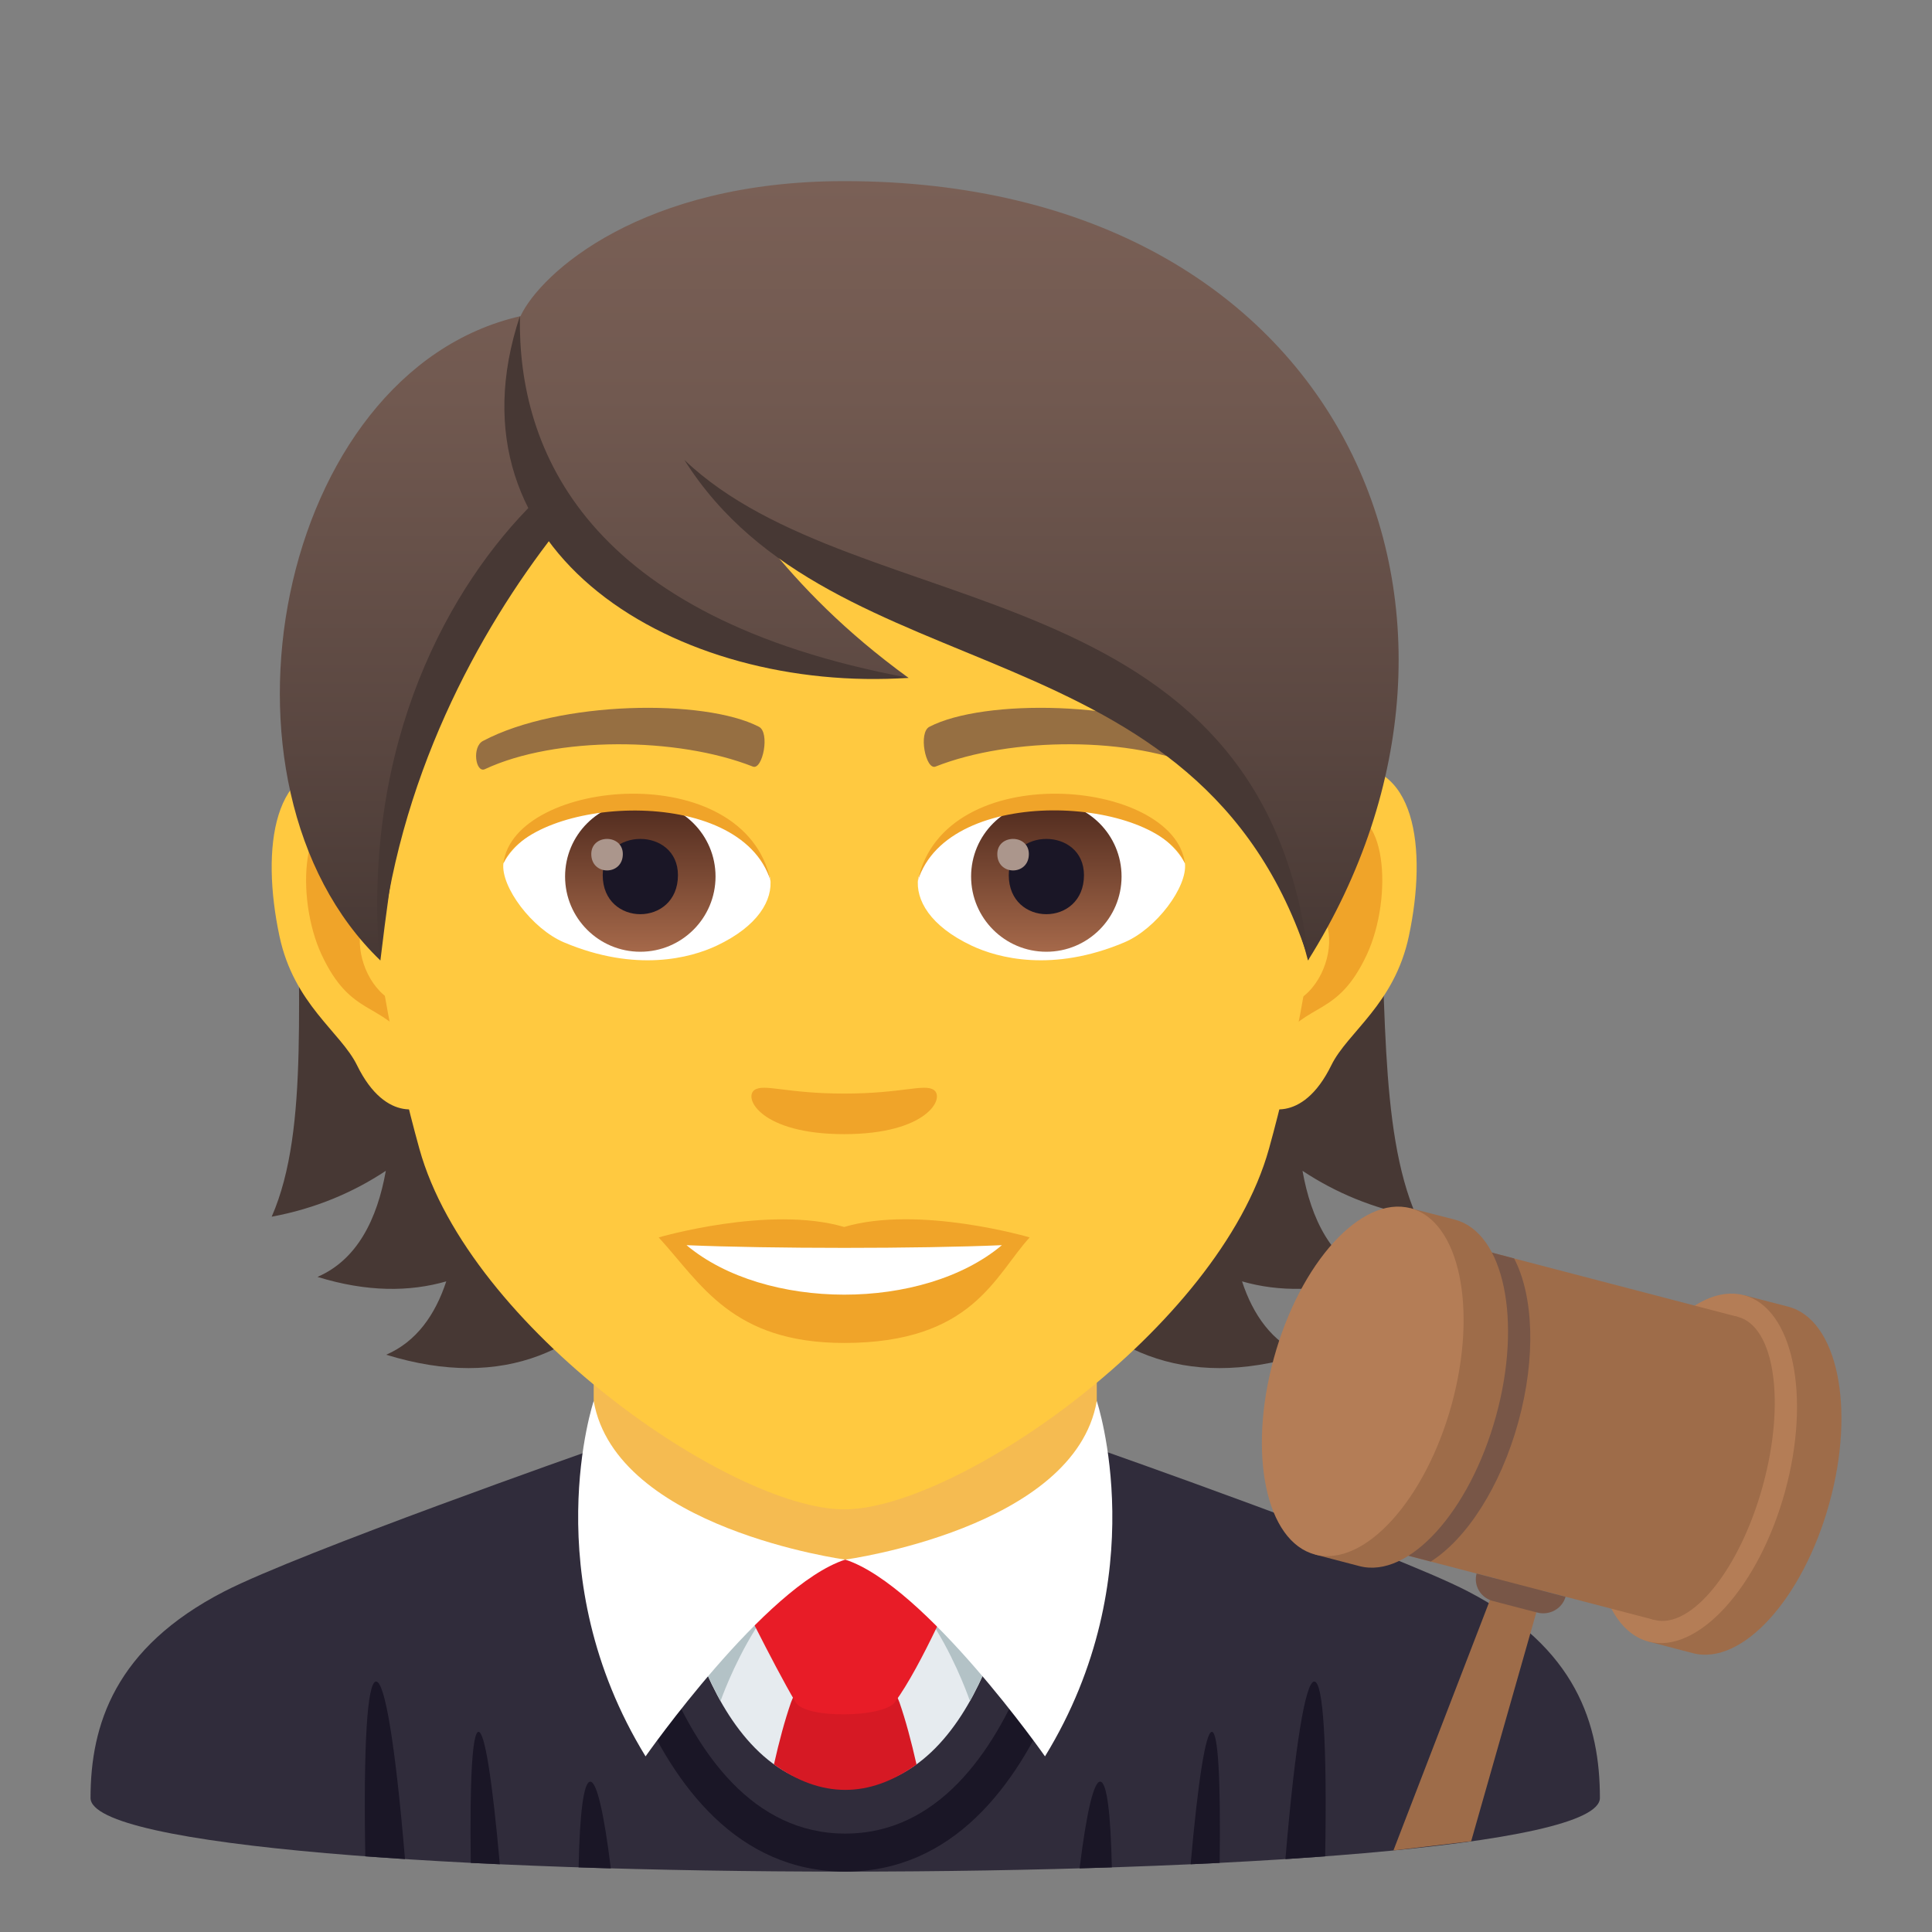 <?xml version="1.0" encoding="utf-8"?>
<!-- Generator: Adobe Illustrator 15.0.0, SVG Export Plug-In . SVG Version: 6.00 Build 0)  -->
<!DOCTYPE svg PUBLIC "-//W3C//DTD SVG 1.1//EN" "http://www.w3.org/Graphics/SVG/1.1/DTD/svg11.dtd">
<svg version="1.1" id="Layer_1" xmlns:x="http://ns.adobe.com/Extensibility/1.0/" xmlns:i="http://ns.adobe.com/AdobeIllustrator/10.0/" xmlns:graph="http://ns.adobe.com/Graphs/1.0/"
	 xmlns="http://www.w3.org/2000/svg" xmlns:xlink="http://www.w3.org/1999/xlink" xmlns:a="http://ns.adobe.com/AdobeSVGViewerExtensions/3.0/"
	 x="0px" y="0px" width="64px" height="64px" viewBox="0 0 64 64" enable-background="new 0 0 64 64" xml:space="preserve">
<rect x="0" y="0" width="64" height="64" fill="#808080" stroke="none"/>
<path fill="#302C3B" d="M7.431,52.717c2.502-1.287,12.235-4.707,12.235-4.707l16.666-0.029c0,0,9.806,3.441,12.292,4.734
	c3.615,1.871,4.375,4.428,4.375,6.844c0,3.254-50,3.254-50,0C3,57.139,3.806,54.582,7.431,52.717z"/>
<polygon fill="#F5BB51" points="19.667,49.947 28,54.779 36.332,49.947 36.332,41.912 19.667,41.912 "/>
<path fill="#1A1626" d="M40.146,57.369c-0.203-0.01-0.456,1.586-0.705,4.387l0.962-0.045C40.439,58.93,40.351,57.381,40.146,57.369"
	/>
<path fill="#1A1626" d="M12.456,55.703c-0.289,0.018-0.42,2.076-0.355,5.791l1.315,0.09C13.102,57.84,12.752,55.688,12.456,55.703"
	/>
<path fill="#1A1626" d="M36.831,61.859c-0.037-1.811-0.168-2.826-0.383-2.84c-0.217-0.014-0.46,1.041-0.685,2.873L36.831,61.859z"/>
<path fill="#1A1626" d="M43.541,55.703c-0.295-0.016-0.646,2.139-0.96,5.883l1.317-0.092C43.963,57.779,43.832,55.721,43.541,55.703
	"/>
<path fill="#1A1626" d="M15.85,57.369c-0.202,0.012-0.293,1.561-0.255,4.342l0.962,0.045C16.308,58.955,16.056,57.359,15.85,57.369"
	/>
<path fill="#1A1626" d="M19.55,59.02c-0.215,0.014-0.346,1.029-0.383,2.84l1.067,0.033C20.009,60.061,19.767,59.006,19.55,59.02"/>
<path fill="#1A1626" d="M28,62c-7.12,0-8.466-11.402-8.518-11.889l1.126-0.152C20.621,50.066,21.885,60.74,28,60.74
	c6.116,0,7.378-10.674,7.389-10.781l1.128,0.152C36.463,50.598,35.117,62,28,62"/>
<path fill="#E6EBEF" d="M28,51.664h-5.683c0,0,1.031,7.557,5.683,7.557s5.68-7.557,5.68-7.557H28z"/>
<path fill="#B3C2C6" d="M23.869,56.35c0,0,1.624-4.686,4.156-4.686c2.53,0,4.105,4.686,4.105,4.686s1.549-2.797,1.549-4.686H22.317
	C22.317,51.664,22.471,53.766,23.869,56.35"/>
<path fill="#D61924" d="M26.204,56.391c-0.206,0.594-0.395,1.295-0.566,2.059c1.564,1.115,3.138,1.131,4.723,0.002
	c-0.172-0.764-0.36-1.465-0.566-2.061C29.311,55,26.687,55,26.204,56.391z"/>
<path fill="#E81C27" d="M29.641,56.391c-0.37,0.506-2.958,0.559-3.285,0c-0.778-1.322-2.055-3.945-2.055-3.945
	s0.756-0.781,3.696-0.781c2.944,0,3.698,0.781,3.698,0.781S30.535,55.18,29.641,56.391z"/>
<path fill="#FFFFFF" d="M36.332,46.41C35.6,50.635,28,51.664,28,51.664c2.653,0.861,6.617,6.518,6.617,6.518
	C38.276,52.213,36.332,46.41,36.332,46.41z"/>
<path fill="#FFFFFF" d="M19.667,46.41C20.401,50.635,28,51.664,28,51.664c-2.651,0.861-6.615,6.518-6.615,6.518
	C17.724,52.213,19.667,46.41,19.667,46.41z"/>
<path fill="#473834" d="M43.147,38.785c1.08,0.715,2.326,1.248,3.781,1.52c-2.582-5.887,1.312-18.236-6.669-27.31
	c-11.25,0.338-12.805,36.722,2.876,31.882c-0.998-0.432-1.624-1.314-1.991-2.43c1.209,0.348,2.621,0.359,4.268-0.148
	C44.103,41.734,43.436,40.398,43.147,38.785z"/>
<path fill="#473834" d="M14.91,12.995C6.93,22.068,11.583,34.418,9,40.305c1.454-0.271,2.701-0.805,3.781-1.52
	c-0.287,1.613-0.955,2.949-2.264,3.514c1.645,0.508,3.057,0.496,4.266,0.148c-0.367,1.115-0.991,1.998-1.99,2.43
	C28.473,49.717,26.16,13.333,14.91,12.995z"/>
<path id="Path_2424_" fill="#FFC940" d="M44.376,25.392c-2.541,0.308-4.375,8.815-2.778,11.062c0.225,0.314,1.534,0.814,2.505-1.168
	c0.537-1.098,2.089-2.014,2.568-4.277C47.287,28.109,46.904,25.085,44.376,25.392z"/>
<path id="Path_2423_" fill="#FFC940" d="M11.554,25.392c2.541,0.308,4.375,8.815,2.776,11.062c-0.224,0.314-1.533,0.814-2.504-1.168
	c-0.538-1.098-2.089-2.014-2.569-4.277C8.641,28.109,9.027,25.085,11.554,25.392z"/>
<path id="Path_2422_" fill="#F0A429" d="M44.307,27.023c-0.662,0.209-1.386,1.219-1.778,2.896c2.317-0.498,1.738,3.362-0.275,3.434
	c0.018,0.389,0.045,0.789,0.092,1.209c0.971-1.41,1.956-0.844,2.933-2.941C46.157,29.731,45.948,26.507,44.307,27.023z"/>
<path id="Path_2421_" fill="#F0A429" d="M13.4,29.915c-0.393-1.674-1.114-2.685-1.776-2.892c-1.642-0.516-1.852,2.708-0.972,4.599
	c0.977,2.097,1.962,1.531,2.934,2.941c0.048-0.422,0.074-0.822,0.091-1.211C11.683,33.258,11.113,29.445,13.4,29.915z"/>
<path fill="#FFC940" d="M27.964,9.034c-11.008,0-16.311,8.965-15.648,20.493c0.136,2.317,0.78,5.661,1.576,8.526
	C15.542,44.006,24.254,50,27.964,50c3.709,0,12.42-5.994,14.073-11.947c0.795-2.865,1.439-6.208,1.576-8.526
	C44.274,18,38.975,9.034,27.964,9.034z"/>
<path id="Path_2420_" fill="#966F42" d="M39.924,24.542c-2.518-1.333-7.335-1.398-9.129-0.47c-0.385,0.18-0.13,1.443,0.192,1.323
	c2.5-0.99,6.536-1.012,8.876,0.084C40.176,25.623,40.306,24.728,39.924,24.542z"/>
<path id="Path_2419_" fill="#966F42" d="M16.005,24.542c2.517-1.333,7.332-1.398,9.129-0.47c0.384,0.18,0.131,1.443-0.192,1.323
	c-2.505-0.99-6.534-1.012-8.878,0.084C15.753,25.623,15.625,24.728,16.005,24.542z"/>
<path id="Path_2418_" fill="#F0A429" d="M30.935,36.107c-0.313-0.219-1.052,0.119-2.971,0.119c-1.917,0-2.655-0.338-2.971-0.119
	c-0.376,0.266,0.224,1.463,2.971,1.463C30.713,37.57,31.313,36.373,30.935,36.107z"/>
<path id="Path_2417_" fill="#F0A429" d="M27.964,40.645c-2.476-0.727-6.144,0.346-6.144,0.346c1.396,1.523,2.421,3.496,6.144,3.496
	c4.266,0,4.992-2.242,6.146-3.496C34.11,40.99,30.439,39.912,27.964,40.645z"/>
<path id="Path_2416_" fill="#FFFFFF" d="M22.742,41.248c2.596,2.178,7.837,2.193,10.447,0
	C30.422,41.367,25.528,41.367,22.742,41.248z"/>
<path id="Path_2415_" fill="#FFFFFF" d="M25.515,29.085c0.094,0.729-0.401,1.593-1.771,2.24c-0.869,0.411-2.679,0.896-5.057-0.106
	c-1.065-0.449-2.104-1.85-2.011-2.623C17.966,26.167,24.309,25.811,25.515,29.085z"/>
<linearGradient id="Oval_1_" gradientUnits="userSpaceOnUse" x1="-425.194" y1="477.466" x2="-425.194" y2="478.225" gradientTransform="matrix(6.57 0 0 -6.57 2814.78 3168.528)">
	<stop  offset="0" style="stop-color:#A6694A"/>
	<stop  offset="1" style="stop-color:#4F2A1E"/>
	<a:midPointStop  offset="0" style="stop-color:#A6694A"/>
	<a:midPointStop  offset="0.5" style="stop-color:#A6694A"/>
	<a:midPointStop  offset="1" style="stop-color:#4F2A1E"/>
</linearGradient>
<circle id="Oval_276_" fill="url(#Oval_1_)" cx="21.211" cy="29.036" r="2.492"/>
<path id="Path_2414_" fill="#1A1626" d="M19.966,28.99c0,1.725,2.492,1.725,2.492,0C22.458,27.39,19.966,27.39,19.966,28.99z"/>
<path id="Path_2413_" fill="#AB968C" d="M19.587,28.292c0,0.723,1.045,0.723,1.045,0C20.632,27.623,19.587,27.623,19.587,28.292z"/>
<path id="Path_2412_" fill="#F0A429" d="M25.528,29.182c-1.013-3.252-7.911-2.772-8.851-0.585
	C17.026,25.796,24.665,25.057,25.528,29.182z"/>
<path id="Path_2411_" fill="#FFFFFF" d="M30.414,29.085c-0.093,0.729,0.401,1.593,1.771,2.24c0.87,0.411,2.678,0.896,5.056-0.106
	c1.067-0.449,2.104-1.85,2.011-2.623C37.964,26.167,31.62,25.811,30.414,29.085z"/>
<linearGradient id="Oval_2_" gradientUnits="userSpaceOnUse" x1="-425.846" y1="477.466" x2="-425.846" y2="478.225" gradientTransform="matrix(6.57 0 0 -6.57 2832.511 3168.528)">
	<stop  offset="0" style="stop-color:#A6694A"/>
	<stop  offset="1" style="stop-color:#4F2A1E"/>
	<a:midPointStop  offset="0" style="stop-color:#A6694A"/>
	<a:midPointStop  offset="0.5" style="stop-color:#A6694A"/>
	<a:midPointStop  offset="1" style="stop-color:#4F2A1E"/>
</linearGradient>
<circle id="Oval_275_" fill="url(#Oval_2_)" cx="34.661" cy="29.036" r="2.492"/>
<path id="Path_2410_" fill="#1A1626" d="M33.417,28.99c0,1.725,2.491,1.725,2.491,0C35.908,27.39,33.417,27.39,33.417,28.99z"/>
<path id="Path_2409_" fill="#AB968C" d="M33.037,28.292c0,0.723,1.045,0.723,1.045,0C34.082,27.623,33.037,27.623,33.037,28.292z"/>
<path id="Path_2408_" fill="#F0A429" d="M30.404,29.182c1.01-3.251,7.904-2.786,8.847-0.585
	C38.901,25.796,31.264,25.057,30.404,29.182z"/>
<linearGradient id="SVGID_1_" gradientUnits="userSpaceOnUse" x1="27.802" y1="31.817" x2="27.802" y2="6">
	<stop  offset="0" style="stop-color:#473834"/>
	<stop  offset="0.272" style="stop-color:#594640"/>
	<stop  offset="0.723" style="stop-color:#715950"/>
	<stop  offset="1" style="stop-color:#7A6056"/>
	<a:midPointStop  offset="0" style="stop-color:#473834"/>
	<a:midPointStop  offset="0.4" style="stop-color:#473834"/>
	<a:midPointStop  offset="1" style="stop-color:#7A6056"/>
</linearGradient>
<path fill="url(#SVGID_1_)" d="M27.966,6c-6.698,0-10.046,3.034-10.725,4.473c-8.099,1.852-10.701,15.516-4.64,21.344
	c0.752-6.21,1.477-10.201,5.606-14.404c2.407,3.227,7.409,5.042,11.889,5.042c-2.121-1.541-3.566-3.051-4.702-4.458
	c7.479,3.433,15.855,5.63,17.934,13.82C50.526,20.358,44.548,6,27.966,6z"/>
<path fill="#473834" d="M17.223,10.472c-0.08,4.427,2.185,9.995,12.88,11.982C22.452,22.971,14.602,18.348,17.223,10.472z"/>
<path fill="#473834" d="M17.717,16.613c-2.787,2.746-5.736,7.938-5.144,15.204c0.554-6.004,3.313-10.949,5.811-14.152
	C18.208,17.472,17.867,16.831,17.717,16.613z"/>
<path fill="#473834" d="M22.67,15.235c5.765,5.504,19.174,3.535,20.688,16.582C39.77,20.545,27.612,23.074,22.67,15.235z"/>
<polygon fill="#9E6C49" points="48.734,60.994 51.11,52.65 49.64,52.268 46.159,61.299 "/>
<path fill="#9E6C49" d="M59.238,43.285l-1.473-0.381l-0.216,0.773c-1.151,0.764-2.254,2.457-2.836,4.576
	c-0.586,2.127-0.5,4.131,0.104,5.352l-0.213,0.773l1.474,0.385c1.627,0.424,3.649-1.799,4.522-4.969
	C61.477,46.627,60.863,43.711,59.238,43.285"/>
<path fill="#B47D56" d="M59.131,49.41c-0.871,3.17-2.896,5.395-4.523,4.969c-1.625-0.424-2.237-3.336-1.364-6.506
	c0.87-3.168,2.896-5.393,4.522-4.969C59.391,43.328,60.004,46.238,59.131,49.41"/>
<polygon fill="#9E6C49" points="54.805,53.662 44.498,50.973 47.26,40.932 57.568,43.623 "/>
<path fill="#785647" d="M47.244,40.986l-2.732,9.932c0.014,0.02,0.023,0.047,0.033,0.066l2.85,0.744
	c1.176-0.742,2.308-2.463,2.902-4.623c0.594-2.162,0.498-4.203-0.141-5.418l-2.85-0.748C47.285,40.957,47.266,40.975,47.244,40.986"
	/>
<path fill="#9E6C49" d="M48.193,40.402l-1.476-0.379l-0.211,0.773c-1.151,0.762-2.254,2.457-2.84,4.576
	c-0.582,2.125-0.498,4.129,0.108,5.35l-0.213,0.773l1.474,0.385c1.627,0.424,3.649-1.799,4.522-4.969
	C50.432,43.744,49.82,40.828,48.193,40.402"/>
<path fill="#B47D56" d="M48.088,46.527c-0.873,3.17-2.896,5.396-4.523,4.969c-1.627-0.424-2.239-3.336-1.367-6.504
	c0.871-3.17,2.896-5.395,4.523-4.969C48.348,40.447,48.957,43.357,48.088,46.527"/>
<path fill="#9E6C49" d="M58.395,49.219c-0.762,2.773-2.369,4.762-3.59,4.443c-1.219-0.318-1.59-2.824-0.828-5.596
	c0.765-2.773,2.371-4.764,3.592-4.443C58.787,43.939,59.158,46.445,58.395,49.219"/>
<path fill="#785647" d="M51.861,52.895L51.861,52.895c-0.109,0.393-0.529,0.629-0.937,0.523l-1.471-0.383
	c-0.406-0.105-0.647-0.516-0.539-0.91L51.861,52.895z"/>
</svg>
